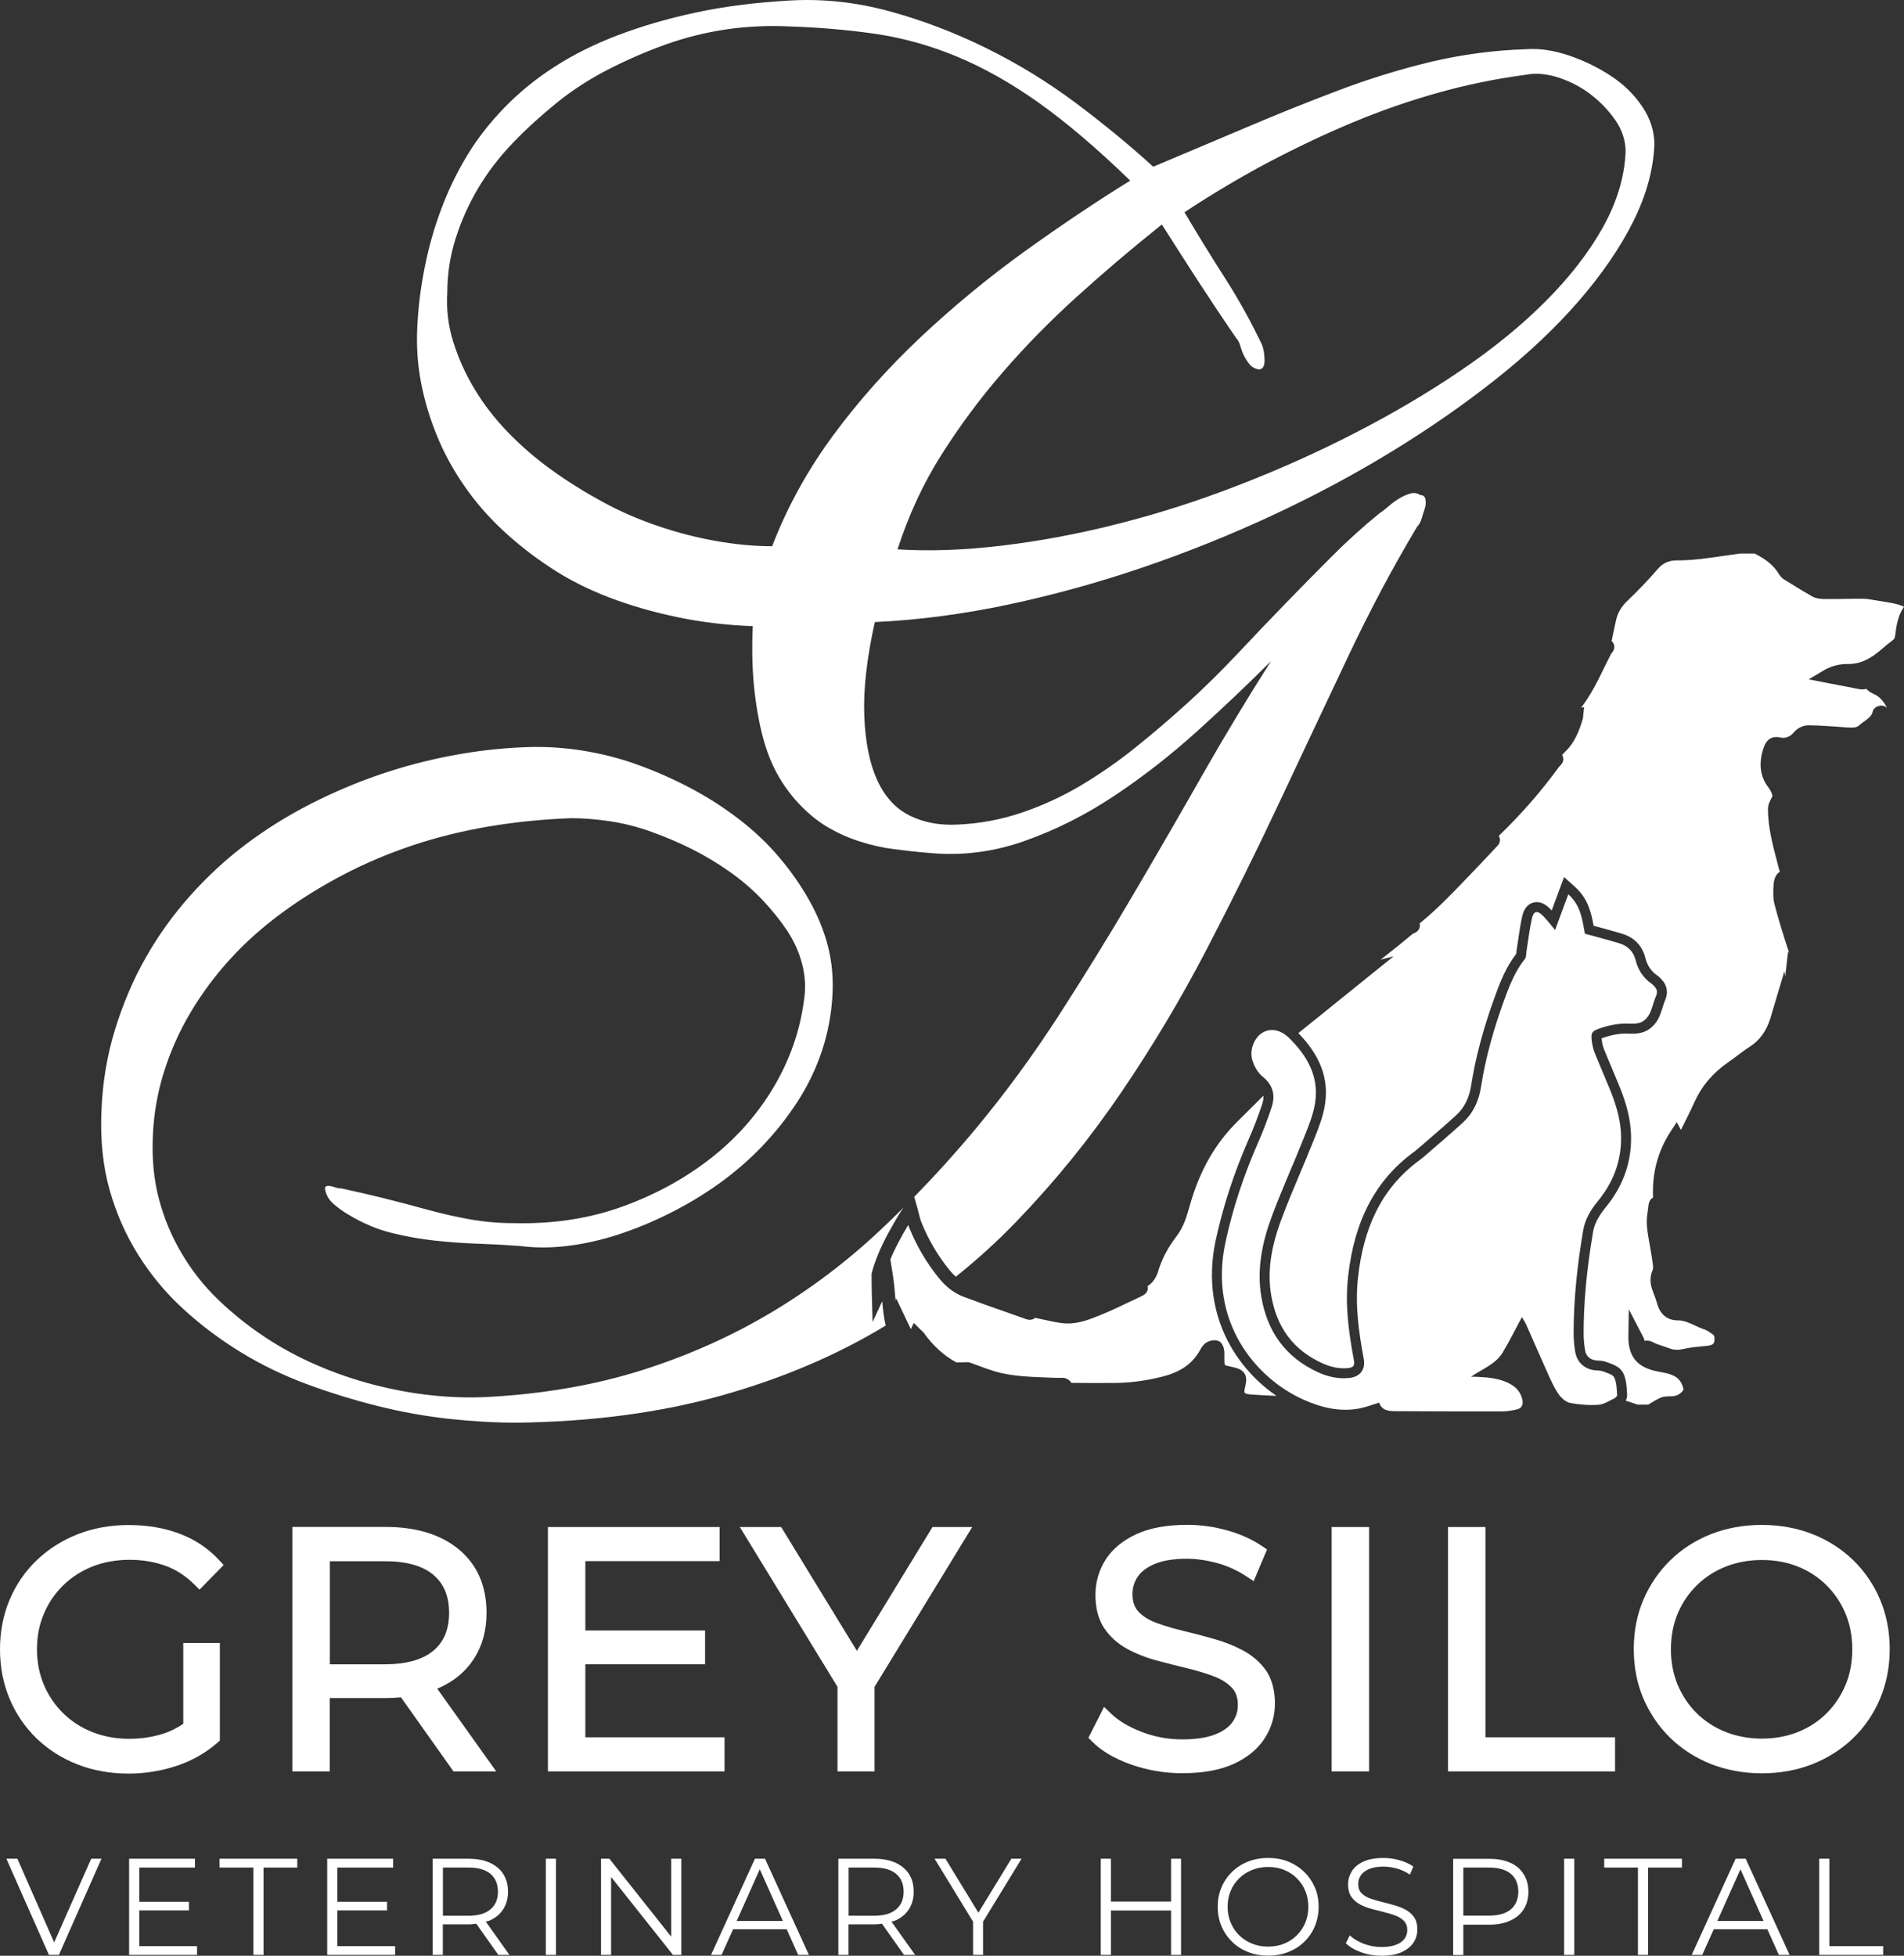 <svg xmlns="http://www.w3.org/2000/svg" id="Layer_1" data-name="Layer 1" viewBox="0 0 2004.036 2058.27"><rect x="0" y="0" width="2004.036" height="2058.27" fill="#333333" stroke="none"/><path d="M66.6,1668.37c8.7-8.5,19.1-15.1,30.8-19.8,11.8-4.6,24.9-7,39.1-7,13.3,0,25.9,2.1,37.4,6.2,11.3,4,21.8,10.9,31.2,20.3l4.9,4.9,25.4-25.9-4.4-4.8c-11.6-12.6-25.7-22.1-42.1-28.2-16.1-6.1-34.1-9.1-53.4-9.1-19.3,0-37.4,3.3-53.8,9.7-16.4,6.5-30.9,15.7-43.1,27.4-12.2,11.7-21.8,25.7-28.5,41.6-6.7,15.9-10.1,33.4-10.1,52.1s3.4,36.2,10.1,52.1,16.2,29.8,28.3,41.6c12.1,11.7,26.5,20.9,43,27.4,16.4,6.4,34.5,9.7,53.8,9.7,17.6,0,34.7-2.8,50.9-8.2,16.3-5.5,30.8-13.7,43-24.5l2.3-2v-102.8h-38.5v85.1c-6.3,4.3-12.9,7.6-19.5,9.9-11.7,3.9-24.2,5.9-37.3,5.9-13.9,0-27-2.4-38.7-7s-22.1-11.3-30.8-19.8-15.6-18.6-20.4-30-7.3-24-7.3-37.3c0-13.6,2.4-26.2,7.3-37.5,4.8-11.5,11.7-21.5,20.4-30Z" style="fill: #fff;"></path><path d="M461.8,1776.571c16-7.1,28.6-17.6,37.2-31.1,8.7-13.5,13.1-29.6,13.1-48.1,0-28.2-9.8-50.6-29.1-66.7-18.9-15.7-44.9-23.7-77.3-23.7h-98v257.3h39.4v-77.2h58.6c5.5,0,11-.3,16.3-.8l55.3,78h45l-62.1-87.1c.6-.2,1.1-.4,1.6-.6ZM347.2,1751.47v-108.4h57.9c22.6,0,39.8,4.8,51.1,14.4,11.1,9.4,16.5,22.5,16.5,40,0,17.3-5.4,30.3-16.5,39.7-11.3,9.5-28.5,14.4-51.1,14.4h-57.9v-.1Z" style="fill: #fff;"></path><polygon points="616.1 1751.571 742.1 1751.571 742.1 1715.97 616.1 1715.97 616.1 1642.97 757.4 1642.97 757.4 1607.071 576.7 1607.071 576.7 1864.271 762.6 1864.271 762.6 1828.37 616.1 1828.37 616.1 1751.571" style="fill: #fff;"></polygon><polygon points="901.9 1737.37 822.2 1607.071 778.7 1607.071 881.5 1775.271 881.5 1864.271 920.5 1864.271 920.5 1775.271 1023.3 1607.071 981.5 1607.071 901.9 1737.37" style="fill: #fff;"></polygon><path d="M1308.5,1737.071c-9.3-5-19.6-9.1-30.6-12.2-10.5-3-21.3-5.8-32.1-8.4-10.4-2.5-20-5.3-28.6-8.5-7.9-2.9-14.2-6.8-18.9-11.8-4.2-4.5-6.3-10.5-6.3-18.3,0-7,1.8-13.1,5.6-18.6,3.7-5.5,9.8-10,18-13.4,8.6-3.6,19.9-5.4,33.6-5.4,10.2,0,21,1.6,32.1,4.6,11,3,21.5,7.9,31.3,14.4l6.9,4.6,14.1-33.3-4.6-3.2c-10.3-7.1-22.7-12.8-36.8-16.8-14-4-28.3-6-42.6-6-21.5,0-39.6,3.3-53.7,9.9-14.4,6.7-25.2,15.7-32.3,26.9-7,11.1-10.6,23.6-10.6,36.9,0,14.3,3.2,26.2,9.4,35.3,6,8.9,14.1,16.1,23.9,21.5,9.4,5.1,19.7,9.2,30.9,12.2,10.6,2.9,21.4,5.6,32.2,8.2,10.3,2.5,19.9,5.4,28.4,8.6,7.8,3,14.1,7,18.8,12,4.3,4.5,6.3,10.5,6.3,18.3,0,6.5-1.8,12.3-5.6,17.7-3.7,5.3-9.8,9.7-18.1,13-8.8,3.5-20.5,5.3-34.9,5.3-15.1,0-29.6-2.7-43.2-8.1-13.6-5.3-24.5-11.9-32.3-19.6l-6.7-6.5-16.5,32.5,3.4,3.5c9.7,10,23.5,18.2,41,24.5,17.2,6.1,35.5,9.3,54.3,9.3,21.8,0,40-3.3,54.2-9.8,14.5-6.7,25.5-15.7,32.6-26.9,7.2-11.2,10.8-23.5,10.8-36.6,0-14.1-3.2-25.8-9.4-34.9-6.1-8.5-14.2-15.6-24-20.9Z" style="fill: #fff;"></path><rect x="1401.6" y="1607.071" width="39.4" height="257.2" style="fill: #fff;"></rect><polygon points="1563.5 1607.071 1524.1 1607.071 1524.1 1864.271 1699.9 1864.271 1699.9 1828.37 1563.5 1828.37 1563.5 1607.071" style="fill: #fff;"></polygon><path d="M1978.9,1683.571c-6.7-15.9-16.2-29.8-28.3-41.6-12.1-11.7-26.4-20.9-42.8-27.4-16.3-6.4-34.2-9.7-53.3-9.7-19.3,0-37.4,3.3-53.7,9.7-16.3,6.5-30.7,15.7-42.8,27.6-12.1,11.8-21.6,25.8-28.3,41.5-6.7,15.7-10.1,33.2-10.1,51.9,0,18.7,3.4,36.2,10.1,51.9,6.7,15.7,16.2,29.7,28.3,41.5,12.1,11.8,26.6,21.1,43,27.6,16.4,6.4,34.4,9.7,53.5,9.7s37-3.3,53.3-9.7c16.3-6.5,30.7-15.7,42.8-27.4,12.1-11.7,21.6-25.7,28.3-41.6,6.7-15.9,10.1-33.4,10.1-52.1,0-18.5-3.4-36-10.1-51.9ZM1854.5,1829.771c-13.7,0-26.5-2.4-38.2-7-11.6-4.6-21.9-11.3-30.4-19.7-8.6-8.5-15.3-18.6-20.1-29.9-4.7-11.4-7.1-24-7.1-37.4,0-13.6,2.4-26.3,7.1-37.5,4.7-11.3,11.5-21.3,20.1-29.8s18.8-15.1,30.4-19.7c11.7-4.6,24.5-7,38.2-7s26.4,2.3,38,7c11.5,4.6,21.6,11.3,30.1,19.7,8.5,8.5,15.2,18.5,19.9,29.8,4.7,11.3,7.1,23.9,7.1,37.5s-2.4,26.2-7.1,37.5-11.4,21.3-19.9,29.8-18.6,15.1-30.1,19.7c-11.6,4.6-24.4,7-38,7Z" style="fill: #fff;"></path><path d="M918.456,1391.39l-.853-29.818c-.203-7.102-.203-13.812-.203-20.301v-.911l.233-.881c5.97-22.544,17.201-42.335,29.161-62.305l.058-.095c1.236-1.993,2.554-3.834,3.828-5.615.171-.239.335-.48.505-.719-8.052,8.019-16.206,15.935-24.486,23.725-35.5,33.4-74.2,62.6-116.1,87.5s-87.3,45-136,60.4c-48.8,15.3-102.3,24.6-160.6,27.8-19,1-38.7.5-58.8-1.6s-40.5-5.8-61.2-11.1c-20.6-5.3-40.8-12.2-60.4-20.7-19.7-8.5-38.2-18.5-55.7-30.2s-33.7-24.7-48.5-39c-14.9-14.3-27.6-30.5-38.2-48.5-10.7-18-18.6-37.1-23.9-57.2-5.4-20.2-7.5-42.4-6.4-66.8,1-23.3,5-45.9,11.9-67.6,6.9-21.7,16.1-42.4,27.8-62,11.6-19.6,25.4-38.2,41.3-55.7,15.9-17.5,33.9-33.6,54.1-48.5,20.1-14.9,41.9-28.4,65.2-40.6,23.3-12.2,47.7-22.5,73.1-31s52.2-15.1,80.3-19.9c28.1-4.7,57-7.6,86.7-8.7,12.7,0,26.2,1.1,40.5,3.2,14.3,2.1,28.8,5.8,43.7,11.1,14.8,5.3,29.1,11.4,42.9,18.3,13.8,7,27.1,14.9,39.8,23.9s24.1,18.8,34.2,29.4c10,10.6,18.8,21.5,26.2,32.6,7.4,11.2,12.7,23.1,15.9,35.8,3.2,12.8,3.7,25.5,1.6,38.2-4.2,31.8-14.9,62-31.8,90.6-17,28.6-39,53.5-66,74.7-27,21.2-58,38.2-93,50.9s-73.2,18.5-114.5,17.5c-15.9,0-31.3-1.4-46.1-4-14.8-2.6-29.9-6.1-45.3-10.3-15.4-4.2-30.5-8.2-45.3-11.9-14.8-3.7-29.7-7.1-44.5-10.3-2.2,0-4-.3-5.6-.8-1.6-.6-3.5-1.1-5.6-1.6-2.2-.5-3.8-.5-4.8,0-1.1.5-1.6,1.3-1.6,2.4,1,6.4,3.9,11.7,8.7,15.9,4.8,4.2,9.8,7.9,15.1,11.1,15.9,9.6,31.5,16.2,46.9,19.9,15.3,3.8,30.4,6.4,45.3,8,14.8,1.6,29.6,2.7,44.5,3.2,14.8.5,29.6,1.3,44.5,2.4,15.9,2.1,32.6,2.1,50.1,0s35.3-6.1,53.3-11.9c18-5.9,36.1-13.3,54.1-22.3s35.3-19.3,51.7-31c16.4-11.7,31.5-24.7,45.3-39,13.8-14.3,26.3-29.9,37.4-46.9,11.1-17,19.8-35,26.2-54.1,6.3-19,10-38.6,11.1-58.8,1-18-.6-35.3-4.8-51.7-4.3-16.4-10.9-32.6-19.9-48.5-9-15.9-19.6-31-31.8-45.3-12.2-14.4-26.2-27.6-42.1-39.8s-32.9-23.1-50.9-32.6c-18.1-9.5-36.6-17.7-55.7-24.6-19-6.9-38.9-11.9-59.6-15.1-20.7-3.2-41.1-4.2-61.2-3.2-24.4,1-49.3,3.9-74.7,8.7-25.4,4.8-50.6,11.4-75.5,19.9-24.9,8.5-49.2,18.8-73.1,31-23.9,12.2-46.4,26.2-67.6,42.1-21.2,15.9-40.8,34-58.8,54.1-18,20.2-33.7,41.9-46.9,65.2-13.3,23.3-24.1,48.7-32.6,76.3s-13.3,56.8-14.3,87.5c-1.1,29.7,1.8,56.7,8.7,81.1,6.9,24.4,16.9,47.2,30.2,68.4,13.2,21.1,29.1,40.2,47.7,57.2,18.5,16.9,38.7,32,60.4,45.3,21.7,13.2,44.8,24.4,69.2,33.4,24.3,9,49.3,16.7,74.7,23.1,25.4,6.3,50.6,10.8,75.5,13.5,24.9,2.7,48.5,4,70.8,4,79.5-1,151.3-10.6,215.5-28.6,63.898-17.943,121.532-42.449,172.81-73.608-2.02-8.62-2.919-17.189-3.631-25.609l-10.124,21.937Z" style="fill: #fff;"></path><path d="M967.018,1276.883c.92,3.689,1.79,7.175,3.047,10.204,7.252,17.791,16.998,34.327,28.984,49.189,2.252,2.789,4.574,5.234,6.982,7.351,22.8-18.199,44.217-37.709,64.269-58.557,40.3-41.9,76.8-86.9,109.7-135.2,32.8-48.3,62.8-98.3,89.8-150.3,27-51.9,52.7-103.8,77.1-155.8s48.3-102.6,71.6-151.9c23.3-49.3,47.7-95.2,73.1-137.6,2.1-2.1,3.7-5,4.8-8.7s2.1-7.1,3.2-10.3c1-3.1,1.3-6.3.8-9.5-.6-3.2-2.4-4.8-5.6-4.8-3.1-2.1-6.6-2.6-10.3-1.6-3.7,1.1-7.4,2.7-11.1,4.8-3.7,2.2-7.4,4.8-11.1,8-3.7,3.2-7.1,5.9-10.3,8-17,13.8-33.7,28.9-50.1,45.3-16.5,16.5-32.9,33.2-49.3,50.1-16.5,17-33.2,34.5-50.1,52.5-17,18.1-34.5,35.3-52.5,51.7-18.1,16.4-36.4,32.1-54.9,46.9-18.5,14.9-37.6,28.1-57.2,39.8s-40.3,21.2-62,28.6c-21.8,7.4-44.3,11.7-67.6,12.7-19.1,1.1-36.1-2.1-50.9-9.5-14.9-7.4-26.2-19.9-34.2-37.4-7.9-17.5-12.5-40-13.5-67.6-1.1-27.6,2.6-60.4,11.1-98.6,45.5-2.1,92.2-8.2,139.9-18.3s94.8-23.1,141.5-39c46.7-15.9,92.3-34.2,136.8-54.9s86.6-43.2,126.4-67.6c39.7-24.3,76.3-49.8,109.7-76.3,33.4-26.5,62.3-53.8,86.7-81.9,24.3-28.1,43.4-55.9,57.2-83.5,13.8-27.6,21.2-54.6,22.3-81.1,0-13.8-4.2-27.1-12.7-39.8s-19.6-23.6-33.4-32.6c-13.8-9-28.6-16.2-44.5-21.5-15.9-5.3-30.7-7.4-44.5-6.4-33.9,1.1-67.3,5.6-99.8,13.2-32.9,7.9-65.5,18-97.8,30.2s-64.7,25.2-97,39c-32.4,13.7-65,27.5-97.8,41.3-24.4-22.3-51.4-44.5-81.1-66.8-29.7-22.2-61.2-41.6-94.6-58-33.4-16.5-67.6-29.5-102.6-39-35-9.5-70-13.2-105-11.1-36.1,2.1-68.9,6.3-98.6,12.7-29.7,6.4-57,14.4-81.9,23.9-24.9,9.5-47.2,20.7-66.8,33.4-19.7,12.7-37.1,27-52.5,42.9-15.4,15.9-28.4,32.6-39,50.1s-19.6,36.1-27,55.7-13.3,40-17.5,61.2c-4.3,21.2-7,42.4-8,63.6-1,20.1.3,39.7,4,58.8,3.7,19.1,9.3,37.7,16.7,55.7,7.4,18.1,16.9,35.6,28.6,52.5,11.7,17,25.2,32.6,40.6,46.9,15.4,14.4,32.3,27.6,50.9,39.8,18.5,12.2,38.9,22.5,61.2,31s46.2,15.4,71.6,20.7,51.9,8.5,79.5,9.5c-1.1,24.4-.5,46.4,1.6,66,2.1,19.7,5.3,37.1,9.5,52.5,4.2,15.4,9.8,28.9,16.7,40.6s14.9,22,23.9,31c9,9.1,18.5,16.5,28.6,22.3,10.1,5.8,20.9,10.6,32.6,14.3,11.7,3.8,23.6,6.4,35.8,8,12.2,1.6,24.7,3,37.4,4,33.9,3.2,67.3-1,100.2-12.7,32.8-11.6,64.4-27.5,94.6-47.7,30.2-20.1,59.1-42.7,86.7-67.6,27.5-24.9,53.5-49.5,77.9-73.9-24.4,38.2-48.5,78.2-72.4,120.1-23.8,41.9-48.2,84-73.1,126.4s-50.9,84.5-77.9,126.4c-27.1,41.9-56.2,81.7-87.5,119.3-20.638,24.792-42.208,48.65-64.671,71.616l3.103,10.861c.64,2.24,1.172,4.373,1.687,6.436ZM1222.9,236.271c12.8,20.1,25.5,40,38.2,59.6,12.8,19.6,26,39.5,39.8,59.6,2.1,2.2,3.7,5.1,4.6,8.8,1.1,3.7,2.4,7.1,4,10.3,1.6,3.1,3.5,6.1,5.6,8.7,2.1,2.7,5.3,4.6,9.5,5.6,2.1,0,3.7-.8,4.8-2.4s1.6-4,1.6-7.2c0-3.1-.3-6.3-.8-9.5-.6-3.2-1.4-5.9-2.4-8-11.7-24.4-24.7-47.7-39-70-14.3-22.3-28.3-45.1-42.1-68.4,30.7-20.2,60.6-37.9,89.8-53.3,29.2-15.3,58.3-29.1,87.5-41.3,29.2-12.2,58.9-22.5,89.1-31s61.2-14.9,93-19.1c10.6-2.1,22.3-1,35,3.2,12.7,4.3,24.1,10.3,34.2,18.3,10,7.9,18.5,16.9,25.4,27,6.8,10.1,10.3,20.9,10.3,32.6-1.1,26.5-9.1,53-23.9,79.5s-35,52.5-60.4,77.9c-25.4,25.5-55.4,49.9-89.8,73.2s-71.3,45.1-110.5,65.2c-39.2,20.2-80,38.5-122.4,54.9-42.4,16.5-84.5,30-126.4,40.6-41.8,10.7-82.6,18.3-122.4,23.1-39.7,4.8-76.6,6.1-110.5,4,11.6-36,27-69.2,46.1-99.4s40.5-59.1,64.4-86.7c23.8-27.5,49.8-54.1,77.9-79.5,28-25.4,58-50.9,89.8-76.3ZM877.1,457.97c-27,36.6-48.5,75.6-64.4,116.9-19,0-38.9-1.9-59.6-5.6-20.7-3.7-41.1-9-61.2-15.9-20.1-6.8-39.5-15.3-58-25.4-18.6-10.1-36.4-21.2-53.3-33.4-17-12.2-32.3-25.5-46.1-39.8s-25.5-29.4-35-45.3c-9.6-15.9-17-32.3-22.3-49.3-5.4-17-7.5-34.5-6.4-52.5,0-19.1,2.9-37.9,8.7-56.5,5.9-18.6,13.8-36.3,23.9-53.3,10.1-16.9,22.3-32.8,36.6-47.7,14.3-14.8,29.7-28.8,46.1-42.1,16.5-13.3,34.5-24.9,54.1-35,19.6-10,39.7-18.8,60.4-26.2,20.7-7.4,41.9-12.7,63.6-15.9s43.7-4.2,66-3.2c32.8,1.1,63.6,3.8,92.2,8,28.6,4.3,57,12.2,85.1,23.9,28.1,11.7,56.7,27.8,85.9,48.5,29.1,20.7,61.2,48,96.2,81.9-36,22.3-73.1,47.2-111.4,74.7-38.1,27.5-74.5,57.5-108.9,89.8-34.4,32.4-65.2,66.8-92.2,103.4Z" style="fill: #fff;"></path><polygon points="57 2044.271 18.3 1956.171 6.7 1956.171 51.5 2057.371 62 2057.371 106.8 1956.171 96 1956.171 57 2044.271" style="fill: #fff;"></polygon><polygon points="146.6 2010.571 198.9 2010.571 198.9 2001.47 146.6 2001.47 146.6 1965.47 205.2 1965.47 205.2 1956.171 135.9 1956.171 135.9 2057.371 207.4 2057.371 207.4 2048.17 146.6 2048.17 146.6 2010.571" style="fill: #fff;"></polygon><polygon points="231.1 1965.47 266.7 1965.47 266.7 2057.371 277.4 2057.371 277.4 1965.47 312.9 1965.47 312.9 1956.171 231.1 1956.171 231.1 1965.47" style="fill: #fff;"></polygon><polygon points="355.1 2010.571 407.4 2010.571 407.4 2001.47 355.1 2001.47 355.1 1965.47 413.8 1965.47 413.8 1956.171 344.4 1956.171 344.4 2057.371 415.9 2057.371 415.9 2048.17 355.1 2048.17 355.1 2010.571" style="fill: #fff;"></polygon><path d="M515.5,2021.17c6.2-2.8,10.9-6.7,14.2-11.9s5-11.3,5-18.4c0-10.9-3.7-19.4-11.1-25.5-7.4-6.1-17.5-9.2-30.3-9.2h-37.9v101.2h10.7v-32.1h27.2c2.9,0,5.4-.4,8-.7l23.2,32.8h11.7l-24.9-35c1.5-.4,3-.6,4.2-1.2ZM493.1,2016.17h-26.9v-50.7h26.9c10.1,0,17.8,2.2,23.1,6.6,5.2,4.4,7.9,10.7,7.9,18.8,0,8-2.6,14.2-7.9,18.6-5.3,4.5-13,6.7-23.1,6.7Z" style="fill: #fff;"></path><rect x="574.5" y="1956.171" width="10.7" height="101.2" style="fill: #fff;"></rect><polygon points="706.5 2038.271 641.4 1956.171 632.6 1956.171 632.6 2057.371 643.2 2057.371 643.2 1975.37 708.3 2057.371 717.1 2057.371 717.1 1956.171 706.5 1956.171 706.5 2038.271" style="fill: #fff;"></polygon><path d="M794.6,1956.171l-46.2,101.2h11.1l12.1-27h56.4l12.1,27h11.3l-46.2-101.2h-10.6v-0ZM775.4,2021.67l24.3-54.4,24.3,54.4h-48.6Z" style="fill: #fff;"></path><path d="M942.5,2021.17c6.2-2.8,10.9-6.7,14.2-11.9,3.3-5.2,5-11.3,5-18.4,0-10.9-3.7-19.4-11.1-25.5s-17.5-9.2-30.3-9.2h-37.9v101.2h10.7v-32.1h27.2c2.9,0,5.4-.4,8-.7l23.2,32.8h11.7l-24.9-35c1.5-.4,3-.6,4.2-1.2ZM920.1,2016.17h-26.9v-50.7h26.9c10.1,0,17.8,2.2,23.1,6.6,5.2,4.4,7.9,10.7,7.9,18.8,0,8-2.6,14.2-7.9,18.6-5.3,4.5-13,6.7-23.1,6.7Z" style="fill: #fff;"></path><polygon points="1064.5 1956.171 1029.8 2012.97 995.1 1956.171 983.7 1956.171 1024.2 2022.47 1024.2 2057.371 1034.7 2057.371 1034.7 2022.47 1075.2 1956.171 1064.5 1956.171" style="fill: #fff;"></polygon><polygon points="1232.6 2001.271 1169.3 2001.271 1169.3 1956.171 1158.6 1956.171 1158.6 2057.371 1169.3 2057.371 1169.3 2010.67 1232.6 2010.67 1232.6 2057.371 1243.1 2057.371 1243.1 1956.171 1232.6 1956.171 1232.6 2001.271" style="fill: #fff;"></polygon><path d="M1372.7,1969.97c-4.8-4.6-10.4-8.2-16.8-10.8-6.5-2.6-13.5-3.8-21.1-3.8-7.7,0-14.8,1.3-21.2,3.8-6.5,2.6-12.1,6.2-16.8,10.8-4.8,4.7-8.5,10.1-11.1,16.3-2.7,6.2-4,13-4,20.5,0,7.4,1.3,14.2,4,20.5,2.6,6.2,6.4,11.7,11.1,16.3,4.8,4.7,10.4,8.3,16.9,10.8,6.5,2.6,13.6,3.8,21.2,3.8s14.6-1.3,21.1-3.8c6.5-2.6,12.1-6.1,16.8-10.8,4.8-4.6,8.5-10.1,11.1-16.3,2.6-6.3,4-13.1,4-20.5s-1.3-14.3-4-20.5c-2.8-6.3-6.5-11.7-11.2-16.3ZM1373.9,2023.47c-2.1,5.1-5.1,9.5-8.9,13.3s-8.3,6.7-13.4,8.8c-5.2,2.1-10.8,3.1-16.8,3.1s-11.7-1-16.9-3.1c-5.2-2.1-9.7-5-13.6-8.8s-6.8-8.3-9-13.4c-2.1-5.1-3.2-10.6-3.2-16.6,0-6.1,1.1-11.6,3.2-16.7s5.1-9.5,9-13.3,8.4-6.7,13.6-8.8c5.2-2.1,10.8-3.1,16.9-3.1s11.7,1,16.8,3.1c5.2,2.1,9.6,5,13.4,8.8s6.8,8.2,8.9,13.3c2.1,5.1,3.2,10.6,3.2,16.7s-1.1,11.7-3.2,16.7Z" style="fill: #fff;"></path><path d="M1479.5,2009.871c-3.7-2-7.8-3.6-12.1-4.8-4.4-1.3-8.8-2.4-13.2-3.5-4.4-1.1-8.5-2.3-12.2-3.6-3.7-1.4-6.7-3.2-9-5.6s-3.4-5.6-3.4-9.5c0-3.5.9-6.6,2.8-9.3,1.9-2.8,4.8-4.9,8.7-6.6,4-1.6,9-2.5,15-2.5,4.5,0,9.2.7,14.1,2,4.9,1.4,9.5,3.5,13.8,6.4l3.6-8.5c-4-2.8-8.9-5-14.5-6.6s-11.2-2.4-16.9-2.4c-8.6,0-15.6,1.3-21.1,3.8s-9.6,5.9-12.2,10.1-4,8.8-4,13.8c0,5.4,1.1,9.7,3.4,13.1,2.3,3.3,5.3,6,9,8s7.8,3.6,12.2,4.8c4.4,1.2,8.9,2.3,13.3,3.4,4.4,1.1,8.5,2.3,12.1,3.7,3.7,1.4,6.6,3.3,8.9,5.7s3.4,5.6,3.4,9.5c0,3.3-.9,6.3-2.8,9s-4.8,4.8-8.8,6.4c-4,1.6-9.2,2.4-15.5,2.4-6.6,0-13-1.2-19-3.5-6-2.4-10.8-5.3-14.4-8.7l-4.2,8.2c3.8,3.8,9.1,7,16,9.5s14.1,3.7,21.6,3.7c8.7,0,15.8-1.3,21.3-3.8,5.5-2.6,9.7-5.9,12.4-10.1,2.7-4.2,4-8.7,4-13.7,0-5.3-1.1-9.6-3.4-12.9-2.3-3.3-5.2-5.899-8.9-7.899Z" style="fill: #fff;"></path><path d="M1589.5,1960.37c-6.2-2.8-13.5-4.1-22.1-4.1h-37.9v101.2h10.7v-31.9h27.2c8.6,0,15.9-1.4,22.1-4.2s10.9-6.8,14.2-11.9c3.3-5.2,5-11.3,5-18.4,0-7.3-1.7-13.6-5-18.7-3.3-5.3-8-9.3-14.2-12ZM1590.2,2009.47c-5.3,4.4-12.9,6.6-23.1,6.6h-26.9v-50.6h26.9c10.1,0,17.8,2.2,23.1,6.6,5.2,4.4,7.9,10.7,7.9,18.8-.1,8-2.7,14.2-7.9,18.6Z" style="fill: #fff;"></path><rect x="1646.3" y="1956.171" width="10.7" height="101.2" style="fill: #fff;"></rect><polygon points="1688.5 1965.47 1724 1965.47 1724 2057.371 1734.7 2057.371 1734.7 1965.47 1770.3 1965.47 1770.3 1956.171 1688.5 1956.171 1688.5 1965.47" style="fill: #fff;"></polygon><path d="M1826.8,1956.171l-46.2,101.2h11.1l12.1-27h56.4l12.1,27h11.3l-46.2-101.2h-10.6v-0ZM1807.6,2021.67l24.3-54.4,24.3,54.4h-48.6Z" style="fill: #fff;"></path><polygon points="1925.5 2048.17 1925.5 1956.171 1914.8 1956.171 1914.8 2057.371 1982.1 2057.371 1982.1 2048.17 1925.5 2048.17" style="fill: #fff;"></polygon><path d="M1296.162,1418.36c-19.456-33.253-25.243-72.107-16.735-112.36,7.621-35.531,19.21-71.196,34.453-106.038,5.91-13.509,10.697-25.953,14.636-38.043,1.074-3.274,1.502-6.155,1.253-8.784-6.989,7.032-14.018,14.005-20.893,20.816l-6.246,6.19c-23.319,23.044-39.574,51.325-49.703,86.469-.307,1.054-.604,2.094-.903,3.135-3.015,10.524-6.133,21.408-13.359,30.873-9.459,12.339-15.883,24.546-19.648,37.331-2.14,7.028-5.894,12.269-11.206,15.681.145.517.239,1.073.274,1.671.332,5.606-4.879,8.058-7.104,9.104-4.691,2.146-9.366,4.39-13.888,6.558-8.062,3.867-16.396,7.865-24.925,11.38l-2.466,1.021c-12.99,5.39-26.426,10.963-41.91,9.16-6.479-.836-12.766-2.231-18.847-3.581-3.092-.687-6.289-1.396-9.388-2.002-.001-.001-.003-.001-.004-.001-.617.515-1.232.889-1.787,1.16-3.73,1.823-7.289.433-8.999-.237-.186-.072-.372-.146-.558-.213-5.935-2.107-11.919-4.209-17.897-6.309-15.163-5.325-30.842-10.832-46.183-16.621-6.942-2.641-13.393-6.794-19.276-12.377-2.322-2.204-4.559-4.625-6.699-7.273-12.846-15.929-23.287-33.644-31.037-52.657-.438-1.055-.833-2.125-1.196-3.204-7.058,11.93-13.687,23.839-18.783,36.262l2.774,17.398c1.125,7.053,1.701,14.166,2.259,21.044.148,1.831.295,3.649.452,5.455l.556-3.198,8.046,16.953,1.399,2.948c.865,1.821,1.635,3.463,2.345,4.978,1.413,3.014,2.561,5.461,3.738,7.798l3.075-6.593,7.068,7.067c.246.246.513.469.775.695.825.712,1.955,1.688,2.937,3.038,9.852,13.668,21.098,23.82,34.265,30.909l-.018-.192h7.692c.198,0,.565-.032.92-.063,1.422-.125,3.367-.293,5.535.372l.25.082c3.123,1.09,6.253,2.251,9.28,3.374,5.569,2.066,10.831,4.019,16.22,5.629,17.309,5.125,35.106,5.801,53.95,6.516,2.516.096,5.029.19,7.541.298,1.928.105,3.812.092,5.803.075,1.561-.013,3.175-.026,4.802.021,2.763.085,6.701,1.892,8.341,4.551l.466.755c13.678.172,28.522.202,45.446.091,16.489-.092,33.582-2.374,50.811-6.781,18.78-4.798,31.171-13.495,38.986-27.367,1.442-2.739,3.314-5.806,6.25-7.926,3.354-2.368,7.989-3.362,11.873-2.59,5.65,1.132,7.177,7.435,7.583,11.091l.018.176c.193,2.259.147,4.394.103,6.459-.034,1.542-.065,2.999.011,4.339.156,2.926.543,3.623.586,3.693,0-.001.001-.001.001-.001.019,0,.682.512,3.704,1.166l.217.051c.527.132,1.033.24,1.538.351.628.136,1.255.273,1.907.436,5.171,1.204,10.509,2.461,13.323,7.008,2.811,4.539,1.561,9.9.353,15.086-.743,3.005-.547,4.654-.16,5.182.106.146,1.182,1.425,6.188,1.743,8.96.592,18.101,1.185,27.185,1.454-19.211-13.144-35.584-30.539-47.367-50.678Z" style="fill: #fff;"></path><path d="M1996.706,635.887c-6.165-1.5-12.642-2.522-18.905-3.511l-3.106-.493c-.804-.131-1.589-.264-2.376-.397-3.998-.676-7.774-1.315-11.317-1.315-6.629-.049-13.346.051-19.845.149-6.578.099-13.379.199-20.108.15-3.979 0-9.177-.314-13.628-2.77-7.673-4.297-15.193-8.952-22.467-13.453-2.434-1.506-4.867-3.013-7.308-4.507l-.227-.145c-1.975-1.316-3.856-3.356-5.164-5.598-5.058-8.524-12.707-14.999-25.403-21.427h-15.652l-14.208,2.03c-2.103.297-4.191.598-6.28.899-14.872,2.144-30.253,4.375-45.852,4.271-8.23,0-14.499,2.766-19.688,8.705-9.935,11.525-20.791,22.928-32.237,33.857-6.259,5.901-10.112,12.339-11.812,19.711-1.438,6.179-2.743,12.535-4.006,18.682-.272,1.323-.544,2.646-.817,3.966.902.742,1.615,1.676,2.135,2.801,2.272,4.918-1.321,9.005-2.502,10.348-.005.006-.01.012-.016.018-2.71,5.138-5.331,10.497-7.868,15.686-6.817,13.939-13.828,28.275-23.777,41.108l3.096-.309-1.009,8.597c-.014.146-.012.289-.015.428-.017.701-.042,1.76-.349,2.993l-.085.31c-3.371,11.301-7.834,24.186-18.174,34.062-1.23,1.189-2.39,2.491-3.525,3.872.286.464.467.875.593,1.162,2.367,5.378-2.006,9.487-3.652,11.034-.046.043-.091.085-.134.125-18.716,25.783-40.071,50.245-63.542,72.79.349.521.649,1.112.884,1.782,1.654,4.723-1.647,8.108-3.057,9.554l-.419.433c-2.728,2.876-5.438,5.778-8.15,8.682-4.493,4.81-9.14,9.784-13.816,14.587-2.959,3.064-5.927,6.165-8.896,9.268-15.617,16.318-31.735,33.161-49.775,47.802.271,1.02.311,1.981.234,2.823-.479,5.245-5.158,7.211-7.444,8.022-8.522,7.232-17.942,14.848-30.326,24.52-1.171.917-2.347,1.833-3.527,2.749l13.615-3.461-25.005,20.146c-18.909,15.236-37.311,30.073-55.488,44.729l-19.753,15.924c22.902,23.405,32.109,47.787,28.135,74.445-1.936,13.039-6.769,25.17-11.443,36.902l-1.082,2.72c-4.576,11.544-9.453,23.102-14.17,34.278-6.545,15.508-13.312,31.545-19.249,47.51-11.421,30.566-14.847,55.946-10.79,79.886,5.808,34.289,23.35,57.713,53.628,71.612,9.496,4.333,18.372,6.031,27.111,5.191,2.811-.26,4.908-1.079,5.796-2.252,1.144-1.511.858-4.216.585-5.694-6.042-32.38-9.396-59.883-6.106-88.79,6.513-58.739,29.131-101.499,69.144-130.695,1.414-1.021,2.812-2.151,4.442-3.591,3.216-2.787,6.368-5.503,9.519-8.219,10.138-8.736,20.621-17.77,30.633-26.948,8.501-7.799,13.646-18.003,15.723-31.193,4.453-28.756,12.466-58.966,24.495-92.327,6.215-17.12,12.258-32.453,22.943-46.259.01-.128.019-.255.027-.371.066-.905.149-2.03.35-3.235.574-3.563,1.113-7.293,1.635-10.901,1.182-8.169,2.404-16.616,4.277-24.97,2.188-9.85,7.455-13.299,11.486-14.454,5.936-1.7,11.941.482,17.847,6.49.591.604,1.168,1.211,1.735,1.823.626-1.703,1.257-3.418,1.896-5.157,1.858-5.057,3.749-10.201,5.737-15.559l5.372-14.472,11.486,10.313c14.211,12.759,17.292,28.269,19.595,40.914.861.234,1.72.467,2.576.7,9.378,2.546,18.236,4.951,27.224,7.64,12.67,3.701,21.419,12.618,24.57,25.087,2.087,8.428,6.105,14.421,12.657,18.912l.24.17c1.984,1.443,3.538,3.156,4.577,4.311,5.553,6.014,6.835,13.499,3.609,21.088-1.021,2.357-1.843,4.962-2.713,7.72-1.158,3.669-2.355,7.464-4.164,11.274l-.095.196c-2.901,5.8-7.637,10.777-12.686,13.338-5.803,3.034-12.674,3.39-17.43,3.151-8.485-.5-16.922.652-25.878,3.515-.793.255-2.681.862-4.139,1.417.086.846.242,2.041.511,3.727.467,2.956,1.315,5.916,2.523,8.815l.039.096c2.723,6.722,5.612,13.56,8.406,20.172,2.032,4.812,4.066,9.626,6.065,14.457,5.852,14.156,12.003,31.164,13.274,50.008,2.035,29.771-6.975,57.025-26.782,80.995-7.504,9.229-11.513,17.081-12.947,25.396-6.776,39.784-10.032,75.125-9.947,108.016.093,5.421.616,11.03,1.557,16.673,1.063,6.152,5.25,9.932,11.779,10.578l.123.014c.506.056,1.168.092,1.869.13,2.409.131,5.708.311,9.072,1.656.775.313,1.574.602,2.391.899,4.989,1.815,11.821,4.302,14.957,10.769,3.022,6.276,3.433,12.944,3.794,18.826.068,1.102.135,2.197.221,3.272.216,2.531-.408,4.831-1.472,6.827,4.11,1.268,8.24,2.661,12.504,4.156h11.1c.762-.456,1.522-.919,2.284-1.382,3.277-1.994,6.667-4.056,10.368-5.709,3.882-1.709,8.08-1.709,11.454-1.709,5.422,0,9.471-1.988,12.744-6.259.348-.452.598-.779-.234-3.482-2.751-8.972-8.638-13.161-21.724-15.465-3.097-.516-6.207-1.159-9.182-1.902-18.704-4.889-26.855-16.236-26.503-36.812l.473-27.606,12.737,24.497c.359.693.695,1.312,1.005,1.883.862,1.591,1.677,3.095,2.285,4.818l.236.735c.123.39.273.866.425,1.312,4.116-1.059,7.686.785,10.293,2.134.723.374,1.469.76,1.96.941l2.74.931c3.781,1.281,7.691,2.606,11.524,3.992,4.48,1.636,8.98,1.74,15.068.357,6.071-1.419,12.268-2.018,18.261-2.596,2.072-.2,4.143-.399,6.198-.634,6.709-.797,7.696-2.721,7.401-8.488-.074-1.591-.491-2.737-2.412-3.979-.691-.453-1.353-.905-2.017-1.36-1.97-1.348-3.83-2.621-5.493-3.175-3.84-1.23-7.453-2.891-10.947-4.495-5.87-2.698-11.419-5.247-17.299-5.247-.179-.001-.359.002-.538.003-10.386.001-17.911-5.785-21.188-16.324l-.031-.103c-1.264-4.297-2.855-8.887-5.011-14.445-2.135-5.691-4.045-13.292-.074-22.264.815-1.855.157-6.218-.323-9.403l-.202-1.353c-.647-4.689-1.512-9.461-2.349-14.076-1.238-6.836-2.52-13.903-3.194-21.079-.576-5.678.202-11.211.954-16.562.288-2.05.561-3.986.751-5.89l.035-.291c.408-2.865,1.879-6.1,4.724-7.457-1.229-25.488,4.976-48.864,18.445-69.483l6.471-9.905,4.368,8.193c1.258-2.54,2.54-5.095,3.823-7.647,3.562-7.094,7.246-14.43,10.502-21.756,7.647-16.868,19.156-30.462,35.204-41.606,3.217-2.228,6.442-4.649,9.562-6.992,4.37-3.282,8.888-6.675,13.634-9.739,10.054-6.457,16.995-15.964,21.236-29.073,1.389-4.421,2.71-8.928,4.108-13.699.759-2.59,1.533-5.232,2.345-7.95l8.537-28.58.981,5.692c.084-1.789.221-3.598.437-5.429l2.501-21.197,1.214,2.139c-.276-.971-.576-1.934-.897-2.89-5.773-17.322-10.558-33.192-14.631-48.536-1.708-6.717-1.368-13.657-1.067-19.779l.041-.855c.037-1.053.56-10.564,6.667-13.695-.306-.8-.62-1.684-.866-2.669-.739-2.9-1.509-5.828-2.278-8.755-4.504-17.143-9.161-34.87-9.43-53.542l-.001-.101c0-2.399.231-5.616,2.04-9.231l2.778-5.554c-.779-3.312-2.149-6.119-4.171-8.752-9.166-11.831-10.834-26.211-4.938-42.717,3.828-10.72,11.547-11.395,17.348-10.07,5.139,1.173,10.052-.612,13.823-5.023,4.438-5.272,10.281-7.999,16.979-7.85,6.517.076,13.17.505,19.604.919,2.087.134,4.172.269,6.25.391,2.147.126,4.295.291,6.439.457,4.63.356,8.997.695,13.292.633,2.671-.088,4.826-.926,5.446-1.469,1.932-1.72,4.007-3.216,6.015-4.664,5.168-3.725,8.385-6.23,9.366-10.603l.123-.547.209-.521c.635-1.587,2.137-3.709,5.68-4.808,2.692-.834,5.175-.646,7.21.542.641.353,1.259.719,1.859,1.091-3.497-6.065-7.184-11.121-13.191-14.018-.261-.122-.588-.268-.916-.416-1.896-.851-5.269-2.363-7.588-5.362-3.627,1.203-7.25.439-9.444-.023-.37-.078-.742-.157-1.113-.227-5.934-1.165-11.822-2.29-17.727-3.417-4.822-.921-9.655-1.845-14.508-2.789l-17.975-3.495,15.723-9.386c7.641-4.562,16.47-6.905,25.48-6.79,12.566.144,23.401-4.704,36.354-16.23,2.953-2.686,6.068-5.075,9.08-7.385l1.756-1.347c1.42-1.032,2.249-2.098,2.566-4.767l.017-.131c1.281-9.883,2.714-20.936,9.369-30.421-2.557-1.081-4.993-2.058-7.33-2.604Z" style="fill: #fff;"></path><path d="M1548.3,1448.97c11.8-8.3,25.8-13,33.5-25.8,7.1-11.9,13.2-24.4,20.1-37,1.4,2.4,3.3,5.2,4.7,8.3,7.6,17.1,14.9,34.2,22.6,51.2,3.3,7.3,6.6,14.8,11.2,21.4,2.8,4.1,7.6,8.5,12.2,9.4,9.7,1.9,19.9,2.6,29.8,2,5.7-.4,11.2-4.2,16.7-6.7,1.3-.6,3.1-2.5,3-3.6-.5-6.2-.4-13-3-18.4-1.6-3.3-7.6-4.8-11.8-6.5-2.5-1-5.5-.8-8.2-1.1-11.1-1.1-19.2-8.3-21.1-19.3-1-6-1.6-12.2-1.7-18.3-.1-36.9,3.9-73.5,10.1-109.9,2-11.6,7.8-21.2,15.2-30.3,17.6-21.3,26.3-45.8,24.4-73.6-1.1-16.3-6.3-31.7-12.5-46.7-4.8-11.6-9.8-23.1-14.5-34.7-1.5-3.6-2.6-7.4-3.2-11.2-1.9-11.9-.7-13.1,10.8-16.8,9.7-3.1,19.4-4.6,29.6-4,4,.2,8.7-.2,12.1-2,3.4-1.7,6.4-5.3,8.1-8.7,2.8-5.9,4.1-12.6,6.7-18.6,1.7-4,1-7-1.7-9.9-.9-1-1.9-2.1-3-2.9-8.9-6.1-14.3-14.5-16.9-25-2.3-9.1-8.5-15-17.4-17.6-11.7-3.5-23.5-6.6-35.9-10-2.8-13.9-3.8-29.2-17.5-41.5-4.9,13.2-9.2,25.1-13.9,37.6-4.5-5.4-8.4-10.5-12.8-15-5.8-5.9-9.8-5.2-11.6,2.9-2.6,11.6-3.9,23.5-5.8,35.3-.4,2.4-.1,5.3-1.4,7-10.7,13.3-16.7,29-22.4,44.7-10.6,29.4-19.2,59.4-24,90.4-2.3,14.6-8.1,27.3-19,37.3-13.2,12.1-26.8,23.6-40.3,35.3-1.7,1.5-3.4,2.9-5.2,4.2-41.8,30.5-59.4,73.8-64.9,123.4-3.3,29,.7,57.3,6,85.7,2.1,11.4-3.8,19.2-15.7,20.3-11.4,1.1-22.2-1.4-32.5-6.1-34.2-15.7-53.4-42.8-59.6-79.4-5-29.5,1.1-58,11.3-85.3,10.3-27.7,22.6-54.5,33.5-82,4.8-12.1,10-24.5,11.9-37.3,4.1-27.5-8.6-49.3-27.5-67.8-9.3-9.1-20-10.5-28.2-5.4-8.7,5.4-13.9,18.5-10.2,29.6,2,6.1,5.7,12.6,10.6,16.5,11,8.9,13.6,19.6,9.5,32.1-4.3,13.2-9.4,26.2-15,39-14.7,33.6-26.1,68.1-33.8,104-17.5,82.8,31.6,142,81.9,164.7,18.9,8.5,38.5,13.4,59.4,9.4,6.8-1.3,13.3-3.9,20.7-6.1,2.8,9,11.2,9,19.2,9,36.8.2,73.7.3,110.5.2,5,0,10-.9,14.9-2,5.3-1.1,7.1-4.8,6.1-10.1-1.8-8.7-7.3-14.2-15-17.9-10.1-4.8-20.9-5.8-31.8-6.3-2.5-.2-4.9-.1-7.3-.1Z" style="fill: #fff;"></path></svg>